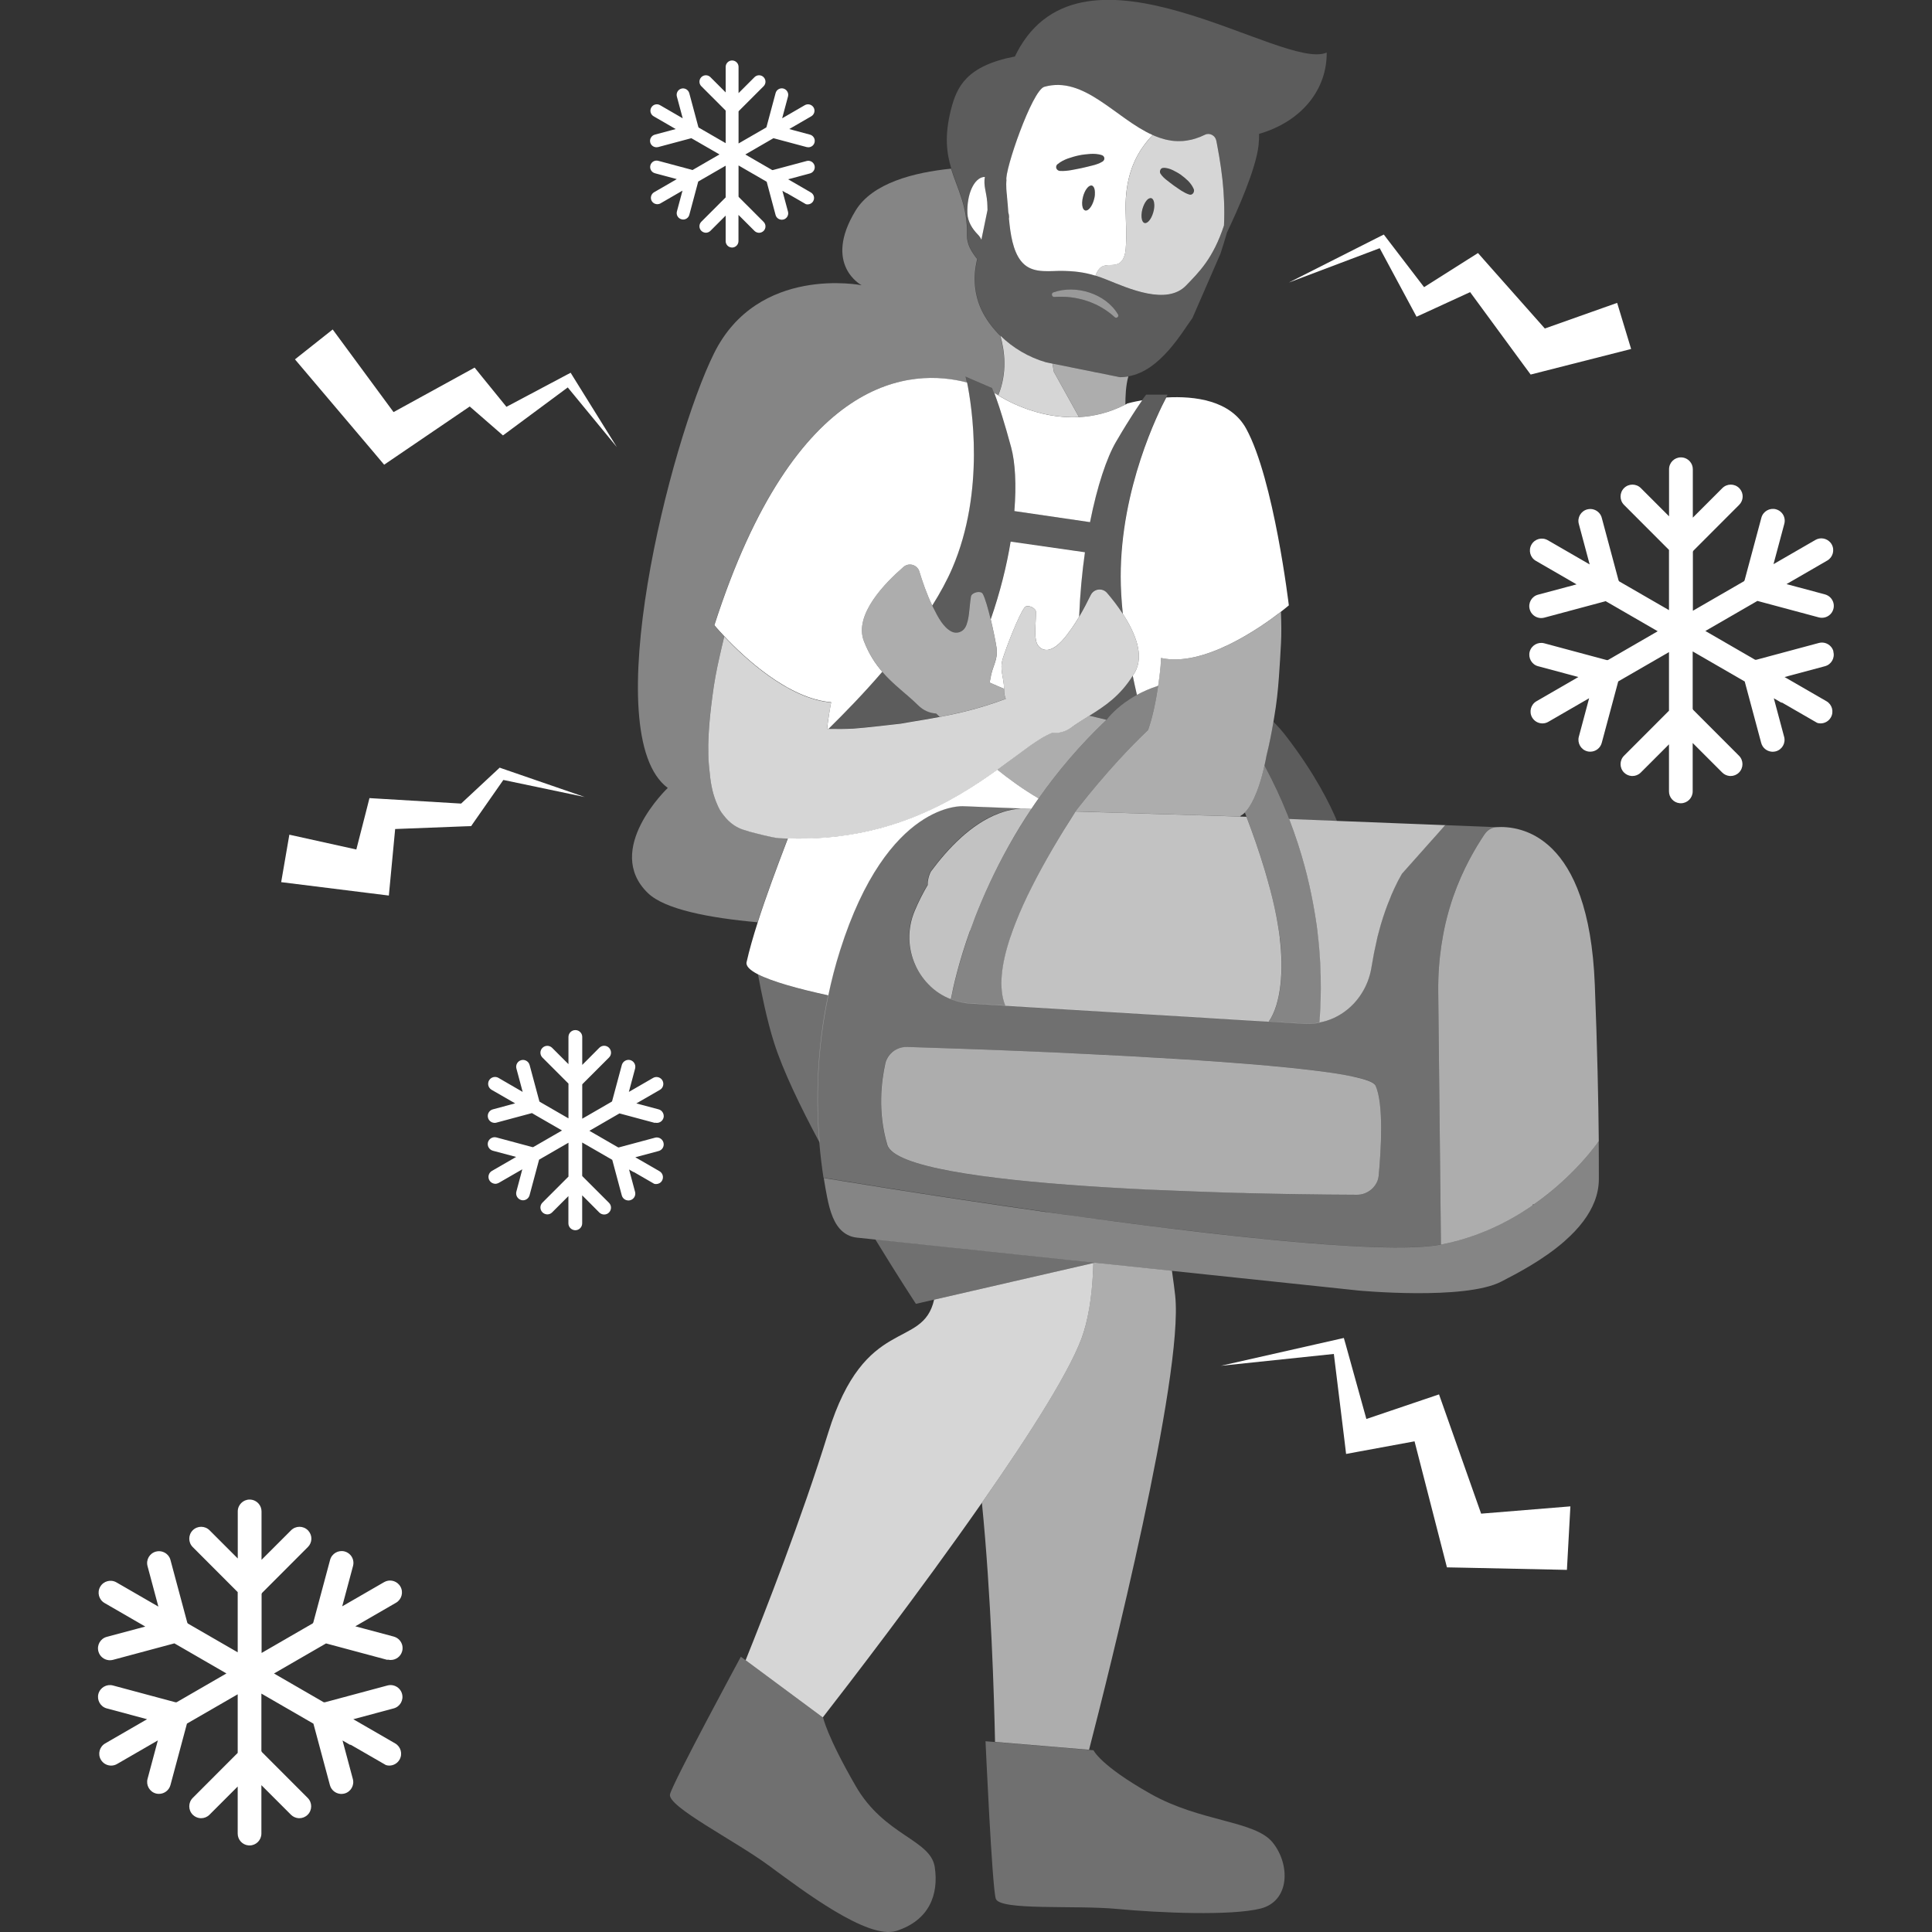 <svg viewBox="0 0 300 300" xmlns="http://www.w3.org/2000/svg"><rect x="0" y="0" width="300" height="300" fill="#333333" stroke="none"/><g fill="#fff"><path d="m 196.34 118.86 c .05 .08 .09 .16 .14 .24 1.31 2.43 2.42 4.85 3.37 7.21 .02 .05 .04 .1 .06 .15 .1 .24 .18 .48 .28 .73 l 3.68 .15 3.74 .15 c -1.06 -2.54 -3.39 -7.3 -7.86 -13.12 -.66 -.86 -1.34 -1.62 -2.02 -2.3 -.3 1.76 -.64 3.52 -1.07 5.23 -.1 .56 -.21 1.08 -.32 1.57 z" opacity=".2"/><path d="m 121.01 130.14 c -1.07 -.06 -4.08 -.88 -4.08 -.88 -.39 -.09 -.77 -.2 -1.14 -.33 -1.3 -.33 -2.49 -1.11 -3.44 -2.37 -.19 -.24 -.38 -.49 -.54 -.76 -.18 -.3 -.33 -.62 -.45 -.93 -.58 -1.3 -.99 -2.9 -1.15 -4.85 -.5 -3.84 -.13 -7.93 .42 -11.98 .25 -2.03 .65 -4.06 1.1 -6.09 .24 -1.09 .49 -2.1 .73 -3.12 -.99 -1.05 -1.56 -1.74 -1.56 -1.74 12.6 -39.22 30.74 -39.92 39.24 -37.68 -.12 -.61 -.21 -.95 -.21 -.95 l 4.13 1.78 s .11 .25 .31 .79 c .32 .17 .49 .28 .49 .28 s .04 .03 .12 .08 c 1.43 -3.49 1.01 -6.87 .32 -9.27 -1.04 -1.03 -1.93 -2.18 -2.62 -3.45 -1.28 -2.37 -1.63 -5.13 -1.09 -7.77 l .14 -.68 c -.88 -1.11 -1.61 -2.29 -1.58 -3.67 .11 -4.57 -1.5 -7.2 -2.47 -10.36 -5.74 .58 -12.21 2.22 -14.82 6.5 -5.14 8.43 .93 11.6 .93 11.6 s -16.09 -3.21 -22.92 10.58 c -6.83 13.78 -18.28 59.24 -7.18 67.48 0 0 -10.09 9.58 -3.07 16.34 2.61 2.51 9.45 3.84 17.01 4.52 1.29 -4.03 2.95 -8.49 4.68 -13.01 -.45 -.02 -.89 -.02 -1.34 -.05 z" opacity=".4"/><path d="m 169.78 196.12 c -.12 3.92 -.56 7.64 -1.5 10.72 -1.63 5.29 -8.28 15.72 -15.81 26.51 1.44 14.45 1.9 30.34 2.04 37.13 l 14.6 1.22 c 2.97 -11.49 14.73 -58.11 13.37 -70.53 -.08 -.74 -.26 -2.17 -.5 -3.84 -3.99 -.42 -7.99 -.84 -11.98 -1.26 z" opacity=".6"/><path d="m 169.78 196.12 l -24.73 5.69 c -1.79 7.88 -10.75 2.27 -16.44 20.65 -4.13 13.34 -9.88 28.01 -12.83 35.34 l 11.98 8.88 c 3.79 -4.87 14.99 -19.4 24.71 -33.33 7.54 -10.79 14.19 -21.22 15.81 -26.51 .95 -3.08 1.39 -6.8 1.5 -10.72 z" opacity=".8"/><path d="m 128.63 154.57 c -4.68 -1 -8.73 -2.14 -10.93 -3.27 .49 2.69 1.4 7.19 2.5 10.62 1.37 4.3 4.05 9.88 7.08 15.53 -.53 -6.26 -.47 -14.21 1.36 -22.88 z" opacity=".3"/><path d="m 169.78 196.12 l .22 -.05 c -2.75 -.29 -5.5 -.58 -8.25 -.87 -2.45 -.26 -4.91 -.52 -7.36 -.78 -1.93 -.2 -3.86 -.41 -5.79 -.61 -4.22 -.45 -8.44 -.89 -12.67 -1.34 3.57 5.85 6.29 9.99 6.29 9.99 l 2.82 -.65 24.73 -5.69 z" opacity=".3"/><path d="m 153.03 270.36 s 1.01 22.56 1.59 24.46 12.28 .98 18.85 1.6 17.71 1.09 22.27 -.06 c 4.57 -1.15 4.64 -6.86 1.87 -10.27 s -11.14 -3.14 -18.96 -7.55 -8.85 -6.76 -8.85 -6.76 l -.71 -.06 -14.6 -1.22 -1.47 -.12 z" opacity=".3"/><path d="m 115.04 257.25 s -10.53 19.47 -11 21.36 10.03 7.16 15.34 11.07 c 5.32 3.91 15.39 11.57 19.81 10.15 5.09 -1.64 6.6 -5.61 5.96 -9.91 -.65 -4.3 -7.82 -4.85 -12.28 -12.59 -4.47 -7.74 -5.05 -10.61 -5.05 -10.61 l -.06 -.04 -11.98 -8.88 -.73 -.54 z" opacity=".3"/><path d="m 177.37 62.14 c -.49 .7 -1.28 1.87 -2.37 3.63 -.24 .39 -.5 .81 -.77 1.26 -.3 .49 -.6 1.01 -.93 1.57 -1.43 2.44 -2.92 6.83 -4.04 12.48 l -11.75 -1.72 c .33 -4.12 .13 -7.57 -.5 -9.9 -.52 -1.93 -.98 -3.5 -1.38 -4.78 -.34 -1.12 -.64 -2.01 -.88 -2.68 -.14 -.39 -.26 -.71 -.35 -.97 .32 .17 .49 .28 .49 .28 s .04 .03 .12 .08 c .85 .54 6.07 3.72 12.53 3.38 2.29 -.12 4.74 -.68 7.2 -1.95 .09 -.05 .18 -.09 .27 -.13 v -.03 s .92 -.26 2.36 -.51 z"/><path d="m 153.8 105.35 c -.03 .22 -.09 .42 -.15 .62 .77 .35 1.52 .68 2.26 .98 -.02 -1.83 -.74 -2.94 -.2 -4.68 .47 -1.54 2.46 -6.79 3.41 -7.97 .4 -.49 1.72 .07 1.74 .7 .03 1.62 -.35 3.69 .16 4.92 .33 .78 1.19 1.18 1.99 .92 1.33 -.44 2.38 -1.82 3.43 -3.31 .4 -.56 .77 -1.17 1.13 -1.77 .14 -3.55 .46 -6.91 .9 -10.01 l -11.54 -1.65 c -.61 3.73 -1.62 7.83 -3.09 12.07 .43 1.78 .79 3.61 .91 4.43 .27 1.86 -.67 2.83 -.95 4.75 z"/><path d="m 130.44 147.6 c 7.37 -23.32 19.16 -22.41 19.16 -22.41 l 8.73 .34 .15 .01 h .02 l .85 .04 .8 .03 c .01 -.02 .02 -.03 .03 -.05 .35 -.53 .72 -1.05 1.09 -1.58 -2.39 -1.41 -4.51 -2.94 -6.41 -4.47 -6.95 5 -17.18 11.19 -32.51 10.67 -1.73 4.52 -3.39 8.98 -4.68 13.01 -.71 2.22 -1.32 4.33 -1.74 6.21 -.14 .61 .52 1.25 1.76 1.89 2.2 1.13 6.25 2.26 10.93 3.27 .48 -2.28 1.07 -4.6 1.82 -6.96 z"/><path d="m 129.06 109.05 c -.26 1.36 -.47 2.73 -.63 4.1 .08 0 .16 0 .24 .01 2.48 -2.44 5.44 -5.48 8.33 -8.84 -1.08 -1.25 -2.06 -2.74 -2.84 -4.73 -1.63 -4.12 3.31 -9.12 6.14 -11.56 .84 -.72 2.14 -.34 2.46 .72 .45 1.49 1.14 3.51 2 5.28 1.22 -1.94 2.28 -3.88 3.1 -5.78 5.17 -12.01 3.04 -25.26 2.31 -28.85 -8.5 -2.24 -26.64 -1.54 -39.24 37.68 0 0 .57 .69 1.56 1.74 3 3.19 9.89 9.68 16.59 10.22 z"/><path d="m 180.28 102.16 c -.02 .4 -.04 .81 -.06 1.21 -.03 .28 -.15 1.5 -.38 3.11 -.31 2.09 -.82 4.81 -1.57 6.88 -.01 0 -.01 .01 -.01 .01 -2.51 2.38 -6.35 6.36 -11.04 12.32 -.03 .04 -.05 .08 -.07 .11 -.04 .07 -.08 .13 -.13 .2 l 13.32 .41 1.34 .04 6.29 .19 4.6 .15 c .05 -.06 .09 -.12 .14 -.18 h .02 s .23 -.09 .58 -.45 c .73 -.74 2 -2.64 3.04 -7.3 .11 -.49 .22 -1.01 .32 -1.57 .43 -1.71 .77 -3.46 1.07 -5.23 .04 -.26 .09 -.52 .13 -.78 .35 -2.01 .57 -4.07 .72 -6.15 .14 -1.82 .22 -3.47 .32 -5.21 .08 -1.5 .06 -3.17 -.01 -4.92 -3.2 2.49 -11.99 8.65 -18.61 7.17 z" opacity=".6"/><path d="m 174.02 89.5 c 0 1.85 .12 3.8 .33 5.82 1.89 2.88 3.41 6.45 1.85 9.11 -.1 .17 -.21 .33 -.31 .5 .21 1 .42 1.99 .65 2.97 .94 -.52 2.05 -1 3.3 -1.41 .24 -1.61 .36 -2.83 .38 -3.11 .02 -.4 .04 -.81 .06 -1.21 6.62 1.48 15.4 -4.69 18.61 -7.17 .78 -.61 1.24 -1 1.24 -1 s -2.32 -19.54 -6.61 -27.41 c -2.42 -4.45 -8.01 -5.12 -12.42 -4.87 -1.21 2.28 -7.08 14.07 -7.08 27.79 z"/><path d="m 157.89 8.19 c -.08 .15 -.16 .3 -.23 .44 -.02 .05 -.05 .09 -.07 .14 -7.62 1.47 -9.04 4.8 -9.92 8.23 -1.04 4.09 -.68 6.78 .05 9.19 .97 3.16 2.58 5.79 2.47 10.37 -.03 1.37 .7 2.55 1.58 3.66 l -.14 .68 c -.55 2.64 -.2 5.4 1.08 7.76 .69 1.27 1.58 2.42 2.62 3.45 1.94 1.91 4.39 3.36 7.07 4.14 l 1.03 .2 10.48 2.11 c .44 0 .87 -.04 1.29 -.12 5 -.86 8.35 -6.88 9.96 -9.05 l 4.37 -10.04 c .06 -.15 .97 -3.08 .99 -3.24 1.6 -3.34 4.52 -9.89 4.91 -13.57 .07 -.64 .09 -1.22 .08 -1.75 6.74 -1.97 10.55 -6.98 10.5 -12.63 -6.74 2.99 -37.74 -19.83 -48.12 .01 z m -5.51 29.05 c -.12 -.27 -.29 -.55 -.57 -.83 -.8 -.82 -1.54 -1.93 -1.59 -3.26 -.12 -2.96 1.02 -5.49 2.55 -5.66 h .17 c -.26 1.31 .25 2.46 .34 3.79 .03 .44 .04 .89 .05 1.35 z m 20.72 12 c -2.54 -2.31 -5.95 -3.38 -9.37 -3.13 -.4 .04 -.55 -.57 -.17 -.71 3.51 -1.26 8.15 .18 10.06 3.45 .18 .31 -.26 .64 -.52 .39 z m 11.08 -4.9 c -3.01 3.13 -8.95 .46 -12.35 -.91 -.6 -.24 -1.17 -.45 -1.73 -.62 -1.68 -.52 -3.31 -.76 -5.57 -.76 -2.38 .08 -4.56 .32 -6.02 -1.56 -1.22 -1.56 -1.62 -4.13 -1.83 -6.43 -.03 -.36 -.06 -.71 -.09 -1.05 -.07 -.91 -.12 -1.74 -.2 -2.39 -.01 -.08 0 -.15 -.01 -.23 -.2 -1.58 -.09 -2.4 -.09 -2.4 -.33 -1.4 3.98 -13.96 5.88 -14.5 6.22 -1.75 11.1 4.94 16.83 7.48 .26 .12 .53 .23 .79 .32 .09 .04 .18 .07 .27 .1 .22 .07 .44 .14 .66 .2 .08 .02 .16 .05 .25 .07 .27 .06 .55 .12 .84 .16 .02 .01 .04 .01 .07 .02 .31 .04 .62 .06 .93 .07 .08 .01 .16 0 .24 0 .23 0 .47 0 .7 -.02 .11 -.01 .22 -.03 .34 -.04 .21 -.03 .42 -.06 .64 -.11 .12 -.02 .24 -.04 .35 -.07 .66 -.17 1.33 -.4 2.03 -.75 .36 -.18 .77 -.15 1.1 .03 .08 .05 .16 .1 .23 .16 .21 .19 .37 .45 .43 .75 .03 .16 .06 .33 .1 .51 .03 .19 .07 .39 .11 .6 .08 .42 .16 .89 .25 1.4 .09 .52 .17 1.08 .26 1.68 .08 .6 .16 1.23 .24 1.91 .22 2.08 .35 4.49 .23 7.06 -1.7 5.15 -3.89 7.24 -5.88 9.32 z" opacity=".2"/><path d="m 169.72 28.9 c -.05 -.04 -.1 -.07 -.16 -.09 -.02 -.01 -.05 0 -.07 0 -.04 0 -.07 -.01 -.11 0 -.44 .08 -.94 .77 -1.19 1.71 -.18 .67 -.19 1.29 -.06 1.7 .08 .25 .21 .41 .39 .46 .47 .13 1.08 -.63 1.37 -1.7 .07 -.27 .12 -.53 .14 -.77 .01 -.12 .01 -.24 .01 -.35 -.01 -.43 -.12 -.76 -.29 -.93 -.01 -.01 -.01 -.02 -.02 -.03 z" opacity=".1"/><path d="m 178.76 30.77 c -.06 -.02 -.12 -.02 -.18 -.01 -.19 .03 -.39 .18 -.57 .41 -.25 .31 -.47 .76 -.62 1.3 -.17 .64 -.19 1.23 -.07 1.64 .08 .28 .21 .47 .4 .52 .45 .12 1.02 -.57 1.33 -1.56 .01 -.05 .03 -.09 .04 -.14 .03 -.1 .04 -.19 .06 -.28 .03 -.17 .06 -.33 .07 -.49 .01 -.12 .01 -.24 .01 -.35 -.02 -.55 -.18 -.96 -.48 -1.04 z" opacity=".1"/><path d="m 153.28 31.27 c -.09 -1.33 -.6 -2.48 -.35 -3.79 -.01 0 -.02 0 -.02 0 -.05 0 -.1 0 -.14 0 -1.53 .17 -2.67 2.7 -2.55 5.66 .05 1.33 .8 2.44 1.6 3.26 .28 .28 .45 .56 .57 .83 l .95 -4.61 c -.01 -.45 -.02 -.91 -.05 -1.35 z"/><path d="m 156.68 34.05 c .21 2.3 .61 4.88 1.83 6.44 1.46 1.88 3.64 1.64 6.02 1.57 2.26 0 3.89 .23 5.57 .75 .03 -.08 .06 -.16 .09 -.23 .21 -.45 .46 -.91 .89 -1.16 .76 -.45 1.79 -.08 2.58 -.48 .81 -.4 1.07 -1.42 1.14 -2.32 .17 -2.06 .01 -4.14 -.02 -6.21 -.05 -4.51 1.21 -7.57 2.78 -9.74 .46 -.64 .94 -1.21 1.43 -1.7 -5.73 -2.55 -10.61 -9.24 -16.83 -7.49 -1.9 .54 -6.21 13.1 -5.88 14.5 0 0 -.12 .82 .08 2.39 .01 .08 .01 .15 .01 .23 .08 .65 .13 1.48 .2 2.39 .12 .39 .13 .74 .09 1.05 z m 13.34 -3.84 c -.02 .24 -.06 .5 -.14 .77 -.29 1.07 -.9 1.83 -1.37 1.7 -.18 -.05 -.31 -.21 -.39 -.46 -.13 -.41 -.12 -1.03 .06 -1.7 .25 -.93 .75 -1.63 1.19 -1.71 .04 -.01 .07 0 .11 0 h .07 c .06 .02 .11 .05 .16 .09 .01 .01 .01 .02 .02 .03 .18 .17 .28 .51 .29 .93 0 .11 0 .23 -.01 .35 z m -5.8 -4.71 c .48 -.41 1.02 -.67 1.58 -.88 .56 -.19 1.14 -.37 1.72 -.49 .59 -.13 1.18 -.18 1.78 -.23 .3 -.02 .6 -.02 .9 .01 s .61 .08 .91 .19 c .31 .11 .45 .43 .33 .72 -.05 .11 -.13 .2 -.23 .26 l -.01 .01 c -.27 .17 -.54 .28 -.81 .38 s -.54 .18 -.81 .24 c -.54 .13 -1.08 .28 -1.62 .39 -.54 .12 -1.09 .21 -1.64 .32 -.55 .09 -1.11 .16 -1.73 .12 h -.01 c -.35 -.03 -.61 -.32 -.58 -.65 .02 -.16 .1 -.3 .21 -.4 z"/><path d="m 163.43 56.46 l .22 1.28 3.9 7.02 c 2.29 -.12 4.74 -.68 7.2 -1.95 0 -1.19 .05 -2.92 .46 -4.36 -.42 .07 -.85 .12 -1.29 .12 l -10.48 -2.11 z" opacity=".6"/><path d="m 167.54 64.76 l -3.9 -7.02 -.22 -1.28 -1.02 -.21 c -2.68 -.78 -5.13 -2.23 -7.07 -4.14 .69 2.4 1.11 5.78 -.32 9.27 .85 .55 6.06 3.72 12.53 3.38 z" opacity=".8"/><path d="m 189.83 27.96 c -.08 -.68 -.16 -1.31 -.24 -1.91 -.09 -.6 -.17 -1.16 -.26 -1.68 -.09 -.51 -.17 -.98 -.25 -1.4 -.04 -.21 -.08 -.41 -.11 -.6 -.04 -.18 -.07 -.35 -.1 -.51 -.01 -.06 -.03 -.11 -.05 -.17 -.07 -.23 -.21 -.43 -.38 -.58 -.07 -.06 -.15 -.11 -.23 -.16 -.33 -.18 -.74 -.21 -1.1 -.03 -.5 .25 -.99 .44 -1.47 .59 -.19 .06 -.38 .11 -.56 .16 -.11 .03 -.23 .05 -.35 .07 -.22 .05 -.43 .08 -.64 .11 -.11 .01 -.23 .03 -.34 .04 -.23 .02 -.47 .02 -.7 .02 -.08 0 -.16 .01 -.24 0 -.31 0 -.62 -.03 -.93 -.07 -.03 -.01 -.05 -.01 -.07 -.02 -.29 -.04 -.57 -.1 -.84 -.16 -.09 -.02 -.17 -.05 -.25 -.07 -.22 -.06 -.44 -.13 -.66 -.2 -.09 -.03 -.18 -.06 -.27 -.1 -.26 -.09 -.53 -.2 -.79 -.32 -.49 .5 -.97 1.07 -1.43 1.7 -1.57 2.17 -2.83 5.23 -2.78 9.74 .02 2.07 .19 4.14 .01 6.2 -.07 .9 -.33 1.92 -1.14 2.32 -.79 .4 -1.82 .03 -2.58 .48 -.43 .25 -.68 .71 -.89 1.16 -.03 .07 -.06 .15 -.09 .23 .56 .17 1.13 .38 1.73 .62 3.4 1.37 9.34 4.04 12.35 .91 1.99 -2.07 4.18 -4.16 5.88 -9.32 .12 -2.57 -.01 -4.98 -.23 -7.06 z m -10.6 4.2 c -.01 .16 -.04 .32 -.07 .49 -.02 .09 -.04 .19 -.07 .28 -.01 .05 -.03 .09 -.04 .14 -.3 .99 -.88 1.68 -1.33 1.56 -.19 -.05 -.32 -.25 -.4 -.52 -.11 -.41 -.1 -1 .07 -1.64 .15 -.53 .37 -.99 .62 -1.3 .18 -.23 .38 -.37 .57 -.4 .06 -.02 .12 -.01 .18 0 .3 .08 .46 .49 .48 1.04 0 .11 0 .23 -.01 .35 z m 5.87 -2 c -.12 .08 -.26 .09 -.38 .06 h -.01 c -.48 -.14 -.88 -.37 -1.27 -.61 -.38 -.26 -.76 -.5 -1.13 -.77 -.37 -.26 -.73 -.55 -1.09 -.83 -.19 -.14 -.37 -.29 -.54 -.46 s -.33 -.35 -.48 -.58 v -.01 c -.15 -.24 -.09 -.59 .13 -.78 .09 -.07 .19 -.11 .29 -.11 .26 -.02 .51 .02 .75 .08 s .47 .15 .69 .25 c .44 .22 .87 .44 1.27 .72 s .78 .61 1.14 .95 c .35 .36 .67 .76 .89 1.28 .12 .28 .01 .65 -.26 .81 z" opacity=".8"/><path d="m 180.2 26.96 l .01 .01 c .15 .23 .31 .42 .48 .59 s .35 .32 .53 .46 c .37 .28 .72 .57 1.1 .83 .37 .27 .75 .51 1.13 .77 .39 .25 .79 .47 1.27 .61 h .01 c .12 .03 .26 .02 .39 -.06 .27 -.16 .38 -.53 .26 -.81 -.22 -.52 -.54 -.92 -.89 -1.27 -.36 -.34 -.73 -.67 -1.14 -.95 -.4 -.28 -.84 -.51 -1.27 -.72 -.22 -.11 -.45 -.19 -.69 -.25 s -.49 -.1 -.76 -.08 c -.1 .01 -.2 .04 -.28 .12 -.22 .19 -.28 .54 -.13 .77 z" opacity=".1"/><path d="m 164.58 26.54 h .01 c .61 .04 1.17 -.03 1.73 -.12 .55 -.11 1.1 -.2 1.64 -.32 .54 -.11 1.08 -.26 1.62 -.39 .27 -.07 .54 -.14 .81 -.24 s .54 -.21 .81 -.38 l .01 -.01 c .1 -.06 .18 -.15 .23 -.26 .12 -.29 -.02 -.61 -.33 -.72 -.3 -.11 -.61 -.16 -.91 -.19 s -.6 -.03 -.9 -.01 c -.6 .05 -1.2 .1 -1.78 .23 -.59 .12 -1.16 .3 -1.72 .49 -.56 .21 -1.1 .47 -1.58 .88 -.12 .1 -.2 .24 -.21 .4 -.03 .33 .23 .62 .58 .65 z" opacity=".1"/><path d="m 163.56 45.4 c -.38 .14 -.24 .75 .17 .71 3.42 -.25 6.83 .82 9.37 3.14 .26 .25 .69 -.08 .52 -.4 -1.91 -3.27 -6.56 -4.7 -10.06 -3.45 z" opacity=".5"/><path d="m 214.24 38.54 l 5.01 9.32 .71 1.32 1.6 -.73 6.72 -3.09 8.24 11.23 1.16 1.57 2.16 -.55 13.44 -3.42 -2.17 -7.16 -11.23 3.98 -8.97 -10.12 -1.41 -1.6 -1.58 1 -6.79 4.3 -5.79 -7.56 -.46 -.61 -.59 .29 -14.16 7.16 z"/><path d="m 90.8 123.76 l -12.79 -4.41 -.42 -.15 -.44 .41 -5.55 5.17 -12.39 -.74 -1.84 -.11 -.53 2.09 -1.51 5.89 -10.4 -2.3 -1.27 7.37 13.41 1.67 3.31 .41 .28 -2.94 .7 -7.39 10.85 -.42 .95 -.03 .39 -.57 4.61 -6.6 z"/><path d="m 59.65 72.16 l 2.19 -1.49 11.1 -7.55 3.99 3.47 1.17 1.02 1.02 -.75 9.04 -6.7 7.62 9.26 -6.79 -10.92 -.38 -.62 -.76 .4 -9.21 4.89 -3.82 -4.7 -1.12 -1.39 -1.84 1.01 -10.75 5.9 -9.45 -12.83 -5.86 4.64 11.98 14.14 z"/><path d="m 107.47 26.38 l -5.26 -1.41 c -.53 -.14 -1.08 .17 -1.22 .71 -.14 .53 .17 1.08 .71 1.22 l .17 .05 3.22 .86 -.2 .12 -3.32 1.92 c -.48 .28 -.64 .89 -.37 1.36 .17 .29 .45 .46 .76 .49 .03 0 .07 .01 .1 .01 .17 0 .34 -.04 .5 -.13 l 3.42 -1.98 -.23 .85 -.64 2.38 c -.14 .53 .17 1.08 .71 1.22 l .15 .03 c .04 0 .07 .01 .11 .01 .44 0 .84 -.29 .96 -.74 l 1.38 -5.16 4.26 -2.46 v 4.92 l -3.78 3.78 c -.39 .39 -.39 1.02 0 1.41 .17 .17 .38 .26 .6 .29 .03 0 .07 .01 .1 .01 .26 0 .51 -.1 .71 -.29 l 2.37 -2.37 v 3.96 c 0 .52 .39 .94 .89 .99 .03 0 .07 .01 .1 .01 .55 0 1 -.45 1 -1 v -4.07 l .65 .65 1.83 1.83 c .17 .17 .38 .26 .6 .29 .04 0 .07 .01 .11 .01 .26 0 .51 -.1 .71 -.29 .39 -.39 .39 -1.02 0 -1.41 l -3.85 -3.85 c -.01 -.03 -.03 -.06 -.04 -.08 v -4.83 l .65 .38 3.72 2.15 1.38 5.16 c .11 .41 .46 .69 .86 .73 .03 0 .07 .01 .1 .01 .09 0 .17 -.01 .26 -.03 .53 -.14 .85 -.69 .71 -1.22 l -.87 -3.24 .66 .38 -.01 -.04 2.99 1.73 c .09 .03 .19 .04 .28 .04 .34 0 .68 -.18 .86 -.5 .28 -.48 .11 -1.09 -.37 -1.36 l -3.52 -2.04 3.39 -.91 c .53 -.14 .85 -.69 .71 -1.22 -.04 -.15 -.11 -.28 -.21 -.39 -.24 -.28 -.63 -.42 -1.01 -.32 l -5.26 1.41 c -.01 0 -.02 0 -.03 0 -.02 0 -.04 0 -.06 0 l -4.18 -2.42 4.37 -2.53 5.16 1.38 c .09 .02 .17 .03 .26 .03 .44 0 .84 -.29 .96 -.74 .09 -.34 0 -.68 -.22 -.92 -.13 -.14 -.29 -.25 -.48 -.3 l -2.38 -.64 -.85 -.23 3.42 -1.98 c .48 -.28 .64 -.89 .37 -1.36 -.03 -.05 -.07 -.1 -.11 -.15 -.31 -.36 -.83 -.46 -1.26 -.22 l -2.64 1.53 -.88 .51 .91 -3.39 c .09 -.33 0 -.66 -.21 -.91 -.13 -.15 -.3 -.26 -.5 -.32 -.53 -.14 -1.08 .17 -1.22 .71 l -1.41 5.26 c -.02 .02 -.03 .05 -.05 .08 l -3.64 2.1 -.65 .38 v -4.96 c .01 -.03 .03 -.06 .04 -.08 l 3.85 -3.85 c .37 -.37 .39 -.96 .05 -1.35 -.02 -.02 -.03 -.04 -.05 -.06 -.39 -.39 -1.02 -.39 -1.41 0 l -1.83 1.83 -.65 .65 v -4.07 c 0 -.25 -.09 -.48 -.24 -.65 -.18 -.21 -.45 -.35 -.76 -.35 -.55 0 -1 .45 -1 1 v 3.96 l -2.31 -2.31 -.06 -.06 c -.39 -.39 -1.02 -.39 -1.41 0 s -.39 1.02 0 1.41 l 3.78 3.78 v 5.06 l -4.19 -2.42 c -.02 -.03 -.03 -.05 -.05 -.08 l -1.41 -5.26 c -.04 -.15 -.11 -.28 -.21 -.39 -.24 -.28 -.63 -.42 -1.01 -.32 -.53 .14 -.85 .69 -.71 1.22 l .9 3.35 .01 .04 -3.09 -1.79 -.43 -.25 c -.48 -.28 -1.09 -.11 -1.36 .37 -.28 .48 -.11 1.09 .37 1.36 l 3.42 1.98 -3.24 .87 c -.53 .14 -.85 .69 -.71 1.22 .11 .41 .46 .69 .86 .73 .03 0 .07 .01 .1 .01 .09 0 .17 -.01 .26 -.03 l 5.16 -1.38 .61 .35 3.76 2.17 -4.18 2.42 c -.03 0 -.06 0 -.09 0 z"/><path d="m 284.69 101.14 c -.07 -.28 -.21 -.52 -.38 -.72 -.45 -.52 -1.17 -.77 -1.88 -.58 l -9.72 2.61 c -.02 0 -.04 0 -.05 0 -.04 0 -.08 0 -.12 0 l -7.73 -4.47 8.08 -4.67 9.54 2.56 c .16 .04 .32 .06 .48 .06 .81 0 1.56 -.54 1.78 -1.37 .17 -.63 -.01 -1.26 -.41 -1.71 -.23 -.26 -.54 -.45 -.89 -.55 l -4.41 -1.18 -1.57 -.42 6.33 -3.66 c .88 -.51 1.18 -1.64 .68 -2.52 -.06 -.1 -.12 -.19 -.2 -.28 -.57 -.66 -1.54 -.85 -2.32 -.4 l -4.88 2.82 -1.63 .94 1.68 -6.27 c .16 -.61 0 -1.23 -.38 -1.67 -.23 -.27 -.55 -.48 -.92 -.58 -.98 -.26 -1.99 .32 -2.26 1.3 l -2.61 9.73 c -.04 .04 -.06 .1 -.09 .14 l -6.73 3.89 -1.21 .7 v -9.17 c .03 -.05 .06 -.1 .08 -.16 l 7.11 -7.12 c .69 -.69 .72 -1.78 .09 -2.5 -.03 -.04 -.06 -.07 -.09 -.1 -.72 -.72 -1.89 -.72 -2.61 0 l -3.38 3.38 -1.21 1.21 v -7.52 c 0 -.46 -.17 -.88 -.45 -1.2 -.34 -.39 -.84 -.64 -1.4 -.64 -1.02 0 -1.84 .83 -1.84 1.84 v 7.31 l -4.27 -4.27 -.11 -.11 c -.72 -.72 -1.89 -.72 -2.61 0 s -.72 1.89 0 2.61 l 6.98 6.99 v 9.35 l -7.74 -4.47 c -.03 -.05 -.06 -.1 -.09 -.14 l -2.61 -9.73 c -.07 -.28 -.21 -.52 -.38 -.72 -.45 -.52 -1.17 -.77 -1.88 -.58 -.98 .26 -1.57 1.27 -1.3 2.26 l 1.66 6.2 .02 .08 -5.71 -3.3 -.8 -.46 c -.88 -.51 -2.01 -.21 -2.52 .68 -.51 .88 -.21 2.01 .67 2.52 l 6.33 3.66 -5.98 1.6 c -.98 .26 -1.57 1.27 -1.3 2.26 .2 .76 .85 1.28 1.59 1.36 .06 .01 .13 .01 .19 .01 .16 0 .32 -.02 .48 -.06 l 9.54 -2.56 1.13 .65 6.95 4.02 -7.73 4.47 c -.06 0 -.11 0 -.17 .01 l -9.72 -2.61 c -.98 -.26 -1.99 .32 -2.26 1.3 -.26 .98 .32 2 1.3 2.26 l .31 .08 5.95 1.6 -.37 .21 -6.14 3.55 c -.88 .51 -1.18 1.64 -.67 2.52 .31 .53 .84 .85 1.41 .91 .06 .01 .13 .01 .19 .01 .31 0 .63 -.08 .92 -.25 l 6.33 -3.66 -.42 1.57 -1.18 4.41 c -.26 .98 .32 2 1.3 2.26 .09 .03 .19 .04 .28 .05 .07 .01 .13 .01 .2 .01 .81 0 1.56 -.54 1.78 -1.37 l 2.56 -9.54 7.88 -4.55 v 9.1 l -6.98 6.99 c -.72 .72 -.72 1.89 0 2.61 .31 .31 .71 .49 1.11 .53 .06 .01 .13 .01 .19 .01 .47 0 .94 -.18 1.3 -.54 l 4.38 -4.38 v 7.31 c 0 .95 .72 1.74 1.65 1.83 .06 .01 .13 .01 .19 .01 1.02 0 1.84 -.83 1.84 -1.84 v -7.52 l 1.21 1.21 3.38 3.38 c .31 .31 .7 .48 1.1 .53 .07 .01 .13 .01 .2 .01 .47 0 .94 -.18 1.3 -.54 .72 -.72 .72 -1.89 0 -2.61 l -7.11 -7.12 c -.02 -.05 -.05 -.1 -.08 -.16 v -8.92 l 1.21 .7 6.87 3.97 2.56 9.54 c .2 .76 .85 1.28 1.59 1.36 .06 .01 .13 .01 .19 .01 .16 0 .32 -.02 .48 -.06 .98 -.26 1.57 -1.27 1.3 -2.26 l -1.6 -5.98 1.23 .71 -.02 -.08 5.53 3.19 c .17 .05 .34 .08 .51 .08 .64 0 1.26 -.33 1.6 -.92 .51 -.88 .21 -2.01 -.67 -2.52 l -6.51 -3.76 6.27 -1.68 c .98 -.26 1.57 -1.27 1.3 -2.26 z"/><path d="m 101.72 174.32 c .09 .03 .19 .04 .28 .04 .47 0 .9 -.31 1.03 -.79 .1 -.36 -.01 -.73 -.24 -.99 -.13 -.15 -.31 -.26 -.52 -.32 l -2.55 -.68 -.91 -.24 3.66 -2.11 c .51 -.29 .68 -.95 .39 -1.46 -.03 -.06 -.07 -.11 -.11 -.16 -.33 -.38 -.89 -.49 -1.34 -.23 l -2.82 1.63 -.94 .54 .97 -3.63 c .09 -.35 0 -.71 -.22 -.97 -.14 -.16 -.32 -.28 -.53 -.34 -.56 -.15 -1.15 .19 -1.31 .75 l -1.51 5.62 c -.02 .03 -.04 .06 -.05 .08 l -3.89 2.25 -.7 .4 v -5.3 c .02 -.03 .03 -.06 .05 -.09 l 4.11 -4.11 c .4 -.4 .41 -1.03 .05 -1.45 -.02 -.02 -.04 -.04 -.05 -.06 -.42 -.42 -1.09 -.42 -1.51 0 l -1.95 1.96 -.7 .7 v -4.35 c 0 -.27 -.1 -.51 -.26 -.69 -.2 -.23 -.48 -.37 -.81 -.37 -.59 0 -1.07 .48 -1.07 1.07 v 4.22 l -2.47 -2.47 -.06 -.06 c -.42 -.42 -1.09 -.42 -1.51 0 s -.42 1.09 0 1.51 l 4.04 4.04 v 5.4 l -4.47 -2.58 c -.02 -.03 -.03 -.06 -.05 -.08 l -1.51 -5.62 c -.04 -.16 -.12 -.3 -.22 -.42 -.26 -.3 -.68 -.45 -1.08 -.34 -.57 .15 -.91 .74 -.75 1.31 l .96 3.58 .01 .04 -3.3 -1.91 -.46 -.27 c -.51 -.29 -1.16 -.12 -1.46 .39 -.29 .51 -.12 1.16 .39 1.46 l 3.66 2.11 -3.46 .93 c -.57 .15 -.91 .74 -.75 1.31 .12 .44 .49 .74 .92 .78 .04 0 .07 .01 .11 .01 .09 0 .18 -.01 .28 -.04 l 5.51 -1.48 .65 .38 4.02 2.32 -4.47 2.58 c -.03 0 -.07 0 -.1 .01 l -5.62 -1.51 c -.56 -.15 -1.15 .19 -1.31 .75 -.15 .57 .19 1.15 .75 1.31 l .18 .05 3.44 .92 -.21 .12 -3.55 2.05 c -.51 .29 -.68 .95 -.39 1.46 .18 .31 .49 .49 .81 .53 .04 0 .07 .01 .11 .01 .18 0 .36 -.05 .53 -.14 l 3.66 -2.11 -.24 .91 -.68 2.55 c -.15 .57 .19 1.15 .75 1.31 .06 .02 .11 .02 .16 .03 .04 0 .08 .01 .11 .01 .47 0 .9 -.31 1.03 -.79 l 1.48 -5.52 4.56 -2.63 v 5.26 l -4.04 4.04 c -.42 .42 -.42 1.09 0 1.51 .18 .18 .41 .28 .64 .31 .04 0 .07 .01 .11 .01 .27 0 .55 -.1 .75 -.31 l 2.53 -2.53 v 4.23 c 0 .55 .42 1 .96 1.06 .04 0 .07 .01 .11 .01 .59 0 1.07 -.48 1.07 -1.07 v -4.35 l .7 .7 1.95 1.96 c .18 .18 .4 .28 .64 .31 .04 0 .08 .01 .12 .01 .27 0 .55 -.1 .75 -.31 .42 -.42 .42 -1.09 0 -1.51 l -4.11 -4.11 c -.01 -.03 -.03 -.06 -.05 -.09 v -5.16 l .7 .4 3.97 2.29 1.48 5.52 c .12 .44 .49 .74 .92 .78 .04 0 .07 .01 .11 .01 .09 0 .18 -.01 .28 -.04 .57 -.15 .91 -.74 .75 -1.31 l -.93 -3.46 .71 .41 -.01 -.04 3.2 1.85 c .1 .03 .2 .04 .3 .04 .37 0 .73 -.19 .92 -.53 .29 -.51 .12 -1.16 -.39 -1.46 l -3.76 -2.17 3.62 -.97 c .57 -.15 .91 -.74 .75 -1.31 -.04 -.16 -.12 -.3 -.22 -.42 -.26 -.3 -.68 -.45 -1.09 -.34 l -5.62 1.51 c -.01 0 -.02 0 -.03 0 -.02 0 -.05 0 -.07 0 l -4.47 -2.58 4.67 -2.7 5.51 1.48 z"/><path d="m 60.19 257.7 c .16 .04 .32 .06 .48 .06 .81 0 1.56 -.54 1.78 -1.37 .17 -.63 -.01 -1.26 -.41 -1.71 -.23 -.26 -.54 -.45 -.89 -.55 l -4.41 -1.18 -1.57 -.42 6.33 -3.66 c .88 -.51 1.18 -1.64 .67 -2.52 -.06 -.1 -.12 -.19 -.2 -.28 -.57 -.66 -1.54 -.85 -2.32 -.4 l -4.88 2.82 -1.63 .94 1.68 -6.27 c .16 -.61 0 -1.23 -.38 -1.67 -.23 -.27 -.55 -.48 -.92 -.58 -.98 -.26 -1.99 .32 -2.26 1.3 l -2.61 9.73 c -.04 .04 -.06 .1 -.09 .14 l -6.73 3.89 -1.21 .7 v -9.17 c .03 -.05 .06 -.1 .08 -.16 l 7.11 -7.12 c .69 -.69 .72 -1.78 .09 -2.5 -.03 -.04 -.06 -.07 -.09 -.1 -.72 -.72 -1.89 -.72 -2.61 0 l -3.38 3.38 -1.21 1.21 v -7.52 c 0 -.46 -.17 -.88 -.45 -1.2 -.34 -.39 -.84 -.64 -1.4 -.64 -1.02 0 -1.84 .83 -1.84 1.84 v 7.31 l -4.27 -4.27 -.11 -.11 c -.72 -.72 -1.89 -.72 -2.61 0 s -.72 1.89 0 2.61 l 6.98 6.99 v 9.35 l -7.74 -4.47 c -.03 -.05 -.06 -.1 -.09 -.14 l -2.61 -9.73 c -.07 -.28 -.21 -.52 -.38 -.72 -.45 -.52 -1.17 -.77 -1.88 -.58 -.98 .26 -1.57 1.27 -1.3 2.26 l 1.66 6.2 .02 .08 -5.71 -3.3 -.8 -.46 c -.88 -.51 -2.01 -.21 -2.52 .68 -.51 .88 -.21 2.01 .67 2.52 l 6.33 3.66 -5.98 1.6 c -.98 .26 -1.57 1.27 -1.3 2.26 .2 .76 .85 1.28 1.59 1.36 .06 .01 .13 .01 .19 .01 .16 0 .32 -.02 .48 -.06 l 9.54 -2.56 1.13 .65 6.95 4.02 -7.73 4.47 c -.06 0 -.11 0 -.17 .01 l -9.72 -2.61 c -.98 -.26 -1.99 .32 -2.26 1.3 -.26 .98 .32 2 1.3 2.26 l .31 .08 5.95 1.6 -.37 .21 -6.14 3.55 c -.88 .51 -1.18 1.64 -.67 2.52 .31 .53 .84 .85 1.41 .91 .06 .01 .13 .01 .19 .01 .31 0 .63 -.08 .92 -.25 l 6.33 -3.66 -.42 1.57 -1.18 4.41 c -.26 .98 .32 2 1.3 2.26 .09 .03 .19 .04 .28 .05 .07 .01 .13 .01 .2 .01 .81 0 1.56 -.54 1.78 -1.37 l 2.56 -9.54 7.88 -4.55 v 9.1 l -6.98 6.99 c -.72 .72 -.72 1.89 0 2.61 .31 .31 .71 .49 1.11 .53 .06 .01 .13 .01 .19 .01 .47 0 .94 -.18 1.3 -.54 l 4.38 -4.38 v 7.31 c 0 .95 .72 1.74 1.65 1.83 .06 .01 .13 .01 .19 .01 1.02 0 1.84 -.83 1.84 -1.84 v -7.52 l 1.21 1.21 3.38 3.38 c .31 .31 .7 .48 1.1 .53 .07 .01 .13 .01 .2 .01 .47 0 .94 -.18 1.3 -.54 .72 -.72 .72 -1.89 0 -2.61 l -7.11 -7.12 c -.02 -.05 -.05 -.1 -.08 -.16 v -8.92 l 1.21 .7 6.87 3.97 2.56 9.54 c .2 .76 .85 1.28 1.59 1.36 .06 .01 .13 .01 .19 .01 .16 0 .32 -.02 .48 -.06 .98 -.26 1.57 -1.27 1.3 -2.26 l -1.6 -5.98 1.23 .71 -.02 -.08 5.53 3.19 c .17 .05 .34 .08 .51 .08 .64 0 1.26 -.33 1.6 -.92 .51 -.88 .21 -2.01 -.67 -2.52 l -6.51 -3.76 6.27 -1.68 c .98 -.26 1.57 -1.27 1.3 -2.26 -.07 -.28 -.21 -.52 -.38 -.72 -.45 -.52 -1.17 -.77 -1.88 -.58 l -9.72 2.61 c -.02 0 -.04 0 -.05 0 -.04 0 -.08 0 -.12 0 l -7.73 -4.47 8.08 -4.67 9.54 2.56 z"/><path d="m 169.15 111.13 c .91 .22 1.86 .46 2.65 .64 .02 -.02 .05 -.05 .07 -.07 .21 -.28 1.3 -1.66 3.43 -3.07 .38 -.25 .8 -.5 1.24 -.75 -.23 -.98 -.44 -1.97 -.65 -2.97 -2 3.18 -4.36 4.73 -6.74 6.21 z" opacity=".2"/><path d="m 175 65.78 c -.24 .39 -.5 .81 -.77 1.26 -.3 .49 -.6 1.01 -.94 1.57 -1.43 2.44 -2.92 6.83 -4.04 12.47 l -11.75 -1.72 c .33 -4.13 .13 -7.58 -.5 -9.91 -.52 -1.93 -.98 -3.51 -1.38 -4.79 -.35 -1.12 -.65 -2.01 -.88 -2.68 -.14 -.39 -.26 -.71 -.35 -.97 -.2 -.54 -.31 -.79 -.31 -.79 l -4.13 -1.78 s .08 .34 .21 .95 c .73 3.59 2.86 16.84 -2.31 28.85 -.82 1.89 -1.88 3.84 -3.1 5.78 .04 .08 .07 .16 .11 .24 .82 1.64 1.64 3.16 2.88 3.8 .75 .38 1.67 .11 2.11 -.61 .7 -1.14 .63 -3.24 .91 -4.84 .11 -.62 1.5 -.97 1.82 -.42 .37 .64 .84 2.28 1.24 3.97 1.48 -4.25 2.48 -8.34 3.09 -12.07 l 11.54 1.65 c -.44 3.1 -.75 6.46 -.9 10.01 .7 -1.18 1.33 -2.38 1.79 -3.36 .48 -1 1.82 -1.18 2.54 -.34 .74 .86 1.63 1.99 2.45 3.25 -.21 -2.01 -.33 -3.97 -.33 -5.82 .01 -13.72 5.87 -25.51 7.08 -27.79 .14 -.26 .22 -.41 .22 -.41 h -3.33 s -.21 .26 -.62 .84 c -.49 .7 -1.28 1.87 -2.37 3.63 z" opacity=".2"/><path d="m 145.37 110.78 c -1 -.06 -1.95 -.43 -2.83 -1.3 -1.83 -1.8 -3.81 -3.17 -5.54 -5.17 -2.9 3.35 -5.85 6.4 -8.33 8.84 1.26 .03 2.54 .03 3.84 -.04 1.36 -.06 7.36 -.77 7.36 -.77 l 1.27 -.22 c 1.67 -.28 3.24 -.54 4.81 -.83 -.19 -.18 -.38 -.35 -.56 -.52 z" opacity=".2"/><path d="m 171.8 111.77 c -.79 -.19 -1.74 -.42 -2.65 -.64 -.92 .57 -1.85 1.14 -2.75 1.79 -1 .72 -1.99 .94 -2.99 .85 -2.11 .79 -4.87 3.1 -8.55 5.75 1.9 1.53 4.02 3.05 6.41 4.47 2.89 -4.11 6.36 -8.25 10.53 -12.21 z" opacity=".6"/><path d="m 142.76 88.75 c -.32 -1.06 -1.62 -1.44 -2.46 -.72 -2.84 2.44 -7.77 7.44 -6.14 11.56 .79 1.99 1.77 3.48 2.84 4.73 1.73 2.01 3.72 3.38 5.54 5.17 .88 .87 1.83 1.24 2.83 1.3 .18 .17 .37 .34 .56 .52 3.2 -.6 6.37 -1.37 10.24 -2.8 -.17 -.43 -.27 -.89 -.26 -1.39 0 -.06 -.01 -.11 -.01 -.17 -.74 -.3 -1.49 -.62 -2.26 -.98 .06 -.2 .12 -.4 .15 -.62 .27 -1.92 1.22 -2.9 .95 -4.75 -.12 -.82 -.48 -2.65 -.91 -4.43 -.41 -1.69 -.87 -3.33 -1.24 -3.97 -.32 -.55 -1.71 -.2 -1.82 .42 -.28 1.6 -.22 3.7 -.91 4.84 -.44 .72 -1.36 .99 -2.11 .61 -1.25 -.64 -2.07 -2.16 -2.88 -3.8 -.04 -.08 -.07 -.16 -.11 -.24 -.86 -1.77 -1.55 -3.78 -2 -5.28 z" opacity=".6"/><path d="m 166.4 112.93 c .91 -.65 1.83 -1.22 2.75 -1.79 2.38 -1.48 4.74 -3.03 6.74 -6.21 .1 -.16 .21 -.32 .31 -.5 1.56 -2.66 .04 -6.23 -1.85 -9.11 -.82 -1.26 -1.71 -2.39 -2.45 -3.25 -.72 -.84 -2.06 -.66 -2.54 .34 -.47 .97 -1.09 2.17 -1.79 3.36 -.36 .61 -.73 1.21 -1.13 1.77 -1.06 1.49 -2.1 2.88 -3.43 3.31 -.8 .26 -1.67 -.14 -1.99 -.92 -.52 -1.24 -.13 -3.3 -.16 -4.92 -.01 -.63 -1.34 -1.19 -1.74 -.7 -.96 1.18 -2.94 6.43 -3.41 7.97 -.54 1.74 .18 2.84 .2 4.68 0 .06 .01 .11 .01 .17 -.01 .51 .09 .97 .26 1.39 -3.87 1.44 -7.05 2.2 -10.24 2.8 -1.57 .3 -3.14 .55 -4.81 .83 l -1.27 .22 s -6 .7 -7.36 .77 c -1.29 .06 -2.57 .07 -3.84 .04 -.08 0 -.16 0 -.24 -.01 .16 -1.37 .38 -2.74 .63 -4.1 -6.7 -.54 -13.58 -7.04 -16.59 -10.22 -.25 1.02 -.49 2.04 -.73 3.12 -.46 2.03 -.85 4.07 -1.1 6.09 -.54 4.05 -.92 8.15 -.42 11.98 .16 1.95 .57 3.55 1.15 4.85 .13 .32 .27 .63 .45 .93 .16 .27 .34 .52 .54 .76 .95 1.26 2.14 2.04 3.44 2.37 .37 .13 .75 .25 1.14 .33 0 0 3.01 .82 4.08 .88 .46 .03 .9 .04 1.34 .05 15.33 .52 25.56 -5.67 32.51 -10.67 3.68 -2.65 6.44 -4.96 8.55 -5.75 .99 .1 1.99 -.13 2.99 -.85 z" opacity=".8"/><path d="m 150.63 144.56 c .24 -.67 .5 -1.37 .77 -2.08 1.32 -3.41 3.05 -7.24 5.3 -11.25 1.02 -1.83 2.16 -3.69 3.41 -5.56 .01 -.02 .03 -.04 .04 -.06 l -.8 -.03 -.85 -.04 c -.01 0 -.01 0 -.02 0 h .02 c -.06 .01 -.11 .01 -.16 .02 -.02 0 -.05 .01 -.07 .01 -.16 .02 -.32 .03 -.47 .05 -.95 .13 -1.87 .37 -2.75 .71 -4.25 1.62 -7.82 5.38 -10.51 9.01 -.24 .49 -.38 .95 -.44 1.4 -.01 .06 -.02 .12 -.03 .18 -.01 .17 -.02 .33 -.01 .49 -.73 1.23 -1.41 2.56 -2.02 4.01 -1.21 2.87 -1.05 5.91 .1 8.45 .49 1.09 1.17 2.09 1.99 2.94 .98 1.02 2.17 1.82 3.52 2.34 .35 -1.85 1.2 -5.66 2.96 -10.6 z" opacity=".7"/><path d="m 200.18 127.18 c .98 2.55 1.79 5.05 2.43 7.44 .11 .4 .22 .8 .31 1.19 .14 .56 .27 1.11 .39 1.65 .42 1.87 .75 3.65 1.01 5.34 v .01 c .11 .7 .2 1.39 .28 2.05 .8 6.45 .44 12.07 .28 13.92 .3 -.06 .6 -.12 .89 -.21 .03 -.01 .05 -.01 .08 -.02 .08 -.02 .16 -.06 .24 -.08 .4 -.13 .78 -.28 1.16 -.46 2.29 -1.1 4.13 -3.08 5.1 -5.58 .28 -.72 .49 -1.47 .61 -2.26 .07 -.45 .16 -.93 .25 -1.4 .09 -.52 .19 -1.03 .31 -1.57 .12 -.58 .24 -1.16 .38 -1.75 .07 -.25 .13 -.51 .2 -.76 .37 -1.42 .83 -2.85 1.37 -4.27 .08 -.21 .17 -.41 .25 -.61 .11 -.28 .22 -.57 .34 -.85 .01 -.03 .02 -.05 .03 -.07 .14 -.33 .3 -.67 .45 -1 .35 -.75 .73 -1.49 1.15 -2.21 .41 -.45 .83 -.94 1.27 -1.43 .06 -.07 .12 -.14 .19 -.21 .89 -.99 1.76 -1.99 2.65 -2.98 .81 -.91 1.64 -1.82 2.44 -2.75 s -.01 0 -.01 0 l .19 -.18 -.17 -.01 h -.11 l -16.52 -.65 -3.74 -.15 -3.68 -.15 z" opacity=".7"/><path d="m 198.73 145.63 c -.09 -.72 -.2 -1.45 -.33 -2.19 -.07 -.4 -.13 -.79 -.21 -1.19 -.34 -1.75 -.78 -3.55 -1.29 -5.36 -.12 -.42 -.24 -.85 -.36 -1.27 -.06 -.19 -.11 -.38 -.17 -.57 -.84 -2.8 -1.81 -5.58 -2.82 -8.22 l -.99 -.03 -4.6 -.15 -6.29 -.19 -1.34 -.04 -13.32 -.41 c -2.38 3.69 -4.78 7.71 -6.77 11.66 -.95 1.88 -1.8 3.74 -2.51 5.54 -.3 .75 -.56 1.49 -.81 2.22 -1.44 4.25 -1.91 8.03 -.81 10.74 l 4.75 .29 11.75 .71 15.11 .91 .24 .02 4.74 .29 .64 .04 3.66 .22 c 1.98 -2.82 2.32 -8.15 1.72 -13 z" opacity=".7"/><path d="m 230.52 129.55 c -1.42 2.13 -3.34 5.33 -4.85 9.65 -.21 .6 -.41 1.23 -.6 1.88 -.05 .16 -.1 .32 -.14 .48 -.17 .59 -.32 1.2 -.47 1.83 -.25 1.08 -.46 2.21 -.64 3.39 -.33 2.22 -.52 4.62 -.49 7.23 l .34 31.77 .08 7.48 c 5.69 -1.1 10.45 -3.48 14.22 -6.09 l .07 -.16 .13 .01 c 6.59 -4.61 10.09 -9.84 10.09 -9.84 -.06 -6.28 -.23 -14.35 -.62 -24.31 -.92 -23.35 -11.61 -24.67 -15.27 -24.43 -.74 .05 -1.42 .46 -1.84 1.1 z" opacity=".6"/><path d="m 238.16 187.03 c -.07 .05 -.13 .1 -.2 .14 -3.77 2.6 -8.53 4.99 -14.22 6.09 -4.62 .89 -14.71 .38 -26.68 -.79 -1.72 -.17 -3.47 -.35 -5.25 -.54 -3.36 -.36 -6.81 -.77 -10.3 -1.2 -6.24 -.77 -12.56 -1.62 -18.58 -2.46 -.13 -.02 -.25 -.04 -.38 -.05 -18.89 -2.67 -34.63 -5.3 -34.64 -5.31 .17 1.1 .35 2.11 .53 3.01 .44 2.2 1.07 4.24 2.47 5.37 .58 .47 1.28 .8 2.17 .89 .95 .1 1.91 .2 2.86 .3 4.22 .45 8.44 .89 12.67 1.34 1.93 .2 3.86 .41 5.79 .61 2.45 .26 4.91 .52 7.36 .78 2.75 .29 5.5 .58 8.25 .87 3.99 .42 7.99 .84 11.98 1.26 3.41 .36 6.83 .72 10.24 1.08 1.75 .19 3.5 .37 5.25 .55 .94 .1 1.89 .2 2.83 .3 1.65 .17 3.3 .35 4.94 .52 1.88 .2 3.77 .4 5.65 .6 0 0 16.53 1.56 22.21 -1.38 2.47 -1.27 6.5 -3.37 9.78 -6.23 .05 -.05 .1 -.09 .15 -.14 1.05 -.93 2.02 -1.93 2.83 -3.02 1.44 -1.93 2.4 -4.11 2.4 -6.54 0 -1.75 0 -3.72 -.02 -5.89 0 0 -3.5 5.23 -10.09 9.84 z" opacity=".4"/><path d="m 204.61 144.88 c -.08 -.67 -.18 -1.35 -.28 -2.05 v -.01 c -.26 -1.69 -.59 -3.48 -1.01 -5.34 -.12 -.55 -.25 -1.09 -.39 -1.65 -.1 -.39 -.21 -.79 -.31 -1.19 -.64 -2.39 -1.45 -4.89 -2.43 -7.44 -.09 -.24 -.18 -.48 -.28 -.73 -.02 -.05 -.04 -.1 -.06 -.15 -.95 -2.37 -2.07 -4.78 -3.37 -7.21 -.05 -.08 -.09 -.16 -.14 -.24 -1.03 4.66 -2.31 6.56 -3.04 7.3 0 .01 .01 .02 .01 .03 .02 .05 .04 .1 .06 .15 .06 .16 .12 .33 .19 .49 1.01 2.64 1.98 5.42 2.82 8.22 .06 .19 .12 .38 .17 .57 .12 .42 .24 .85 .36 1.27 .5 1.81 .94 3.61 1.29 5.36 .08 .4 .14 .8 .21 1.19 .13 .74 .24 1.47 .33 2.19 .59 4.85 .26 10.18 -1.72 13 l 2.94 .18 2.6 .16 c .08 .01 .16 0 .23 0 .72 .03 1.42 -.04 2.11 -.16 .16 -1.85 .52 -7.47 -.28 -13.92 z" opacity=".4"/><path d="m 156.93 145.42 c .25 -.73 .51 -1.47 .81 -2.22 .71 -1.8 1.57 -3.66 2.51 -5.54 1.99 -3.95 4.38 -7.97 6.77 -11.66 .04 -.07 .08 -.13 .13 -.2 .02 -.04 .05 -.08 .07 -.11 4.7 -5.96 8.53 -9.94 11.04 -12.32 .01 0 .01 -.01 .01 -.01 .75 -2.07 1.26 -4.79 1.57 -6.88 -1.25 .41 -2.36 .89 -3.3 1.41 -.45 .25 -.86 .5 -1.24 .75 -2.13 1.4 -3.22 2.79 -3.43 3.07 -.02 .02 -.05 .05 -.07 .07 -4.17 3.96 -7.64 8.1 -10.53 12.21 -.37 .53 -.73 1.05 -1.09 1.58 -.01 .02 -.02 .03 -.03 .05 s -.03 .04 -.04 .06 c -1.25 1.88 -2.39 3.74 -3.41 5.56 -2.25 4.01 -3.99 7.84 -5.3 11.25 -.28 .71 -.53 1.41 -.77 2.08 -1.76 4.93 -2.61 8.74 -2.96 10.6 .92 .36 1.9 .6 2.95 .67 l 3.31 .2 2.2 .13 c -1.11 -2.71 -.63 -6.49 .81 -10.74 z" opacity=".4"/><path d="m 209.97 167.14 c -1.71 -.36 -3.95 -.69 -6.59 -1 -3.84 -.46 -8.53 -.87 -13.59 -1.24 -.09 -.01 -.17 -.01 -.25 -.02 -4.42 -.32 -9.11 -.6 -13.81 -.86 -.11 -.01 -.21 -.01 -.32 -.02 -4.15 -.22 -8.29 -.42 -12.22 -.6 -9.74 -.43 -18.2 -.7 -22.31 -.83 -1.15 -.04 -2.21 .5 -2.84 1.35 -.07 .1 -.14 .19 -.2 .3 -.16 .27 -.29 .56 -.36 .88 -.63 2.82 -1.21 7.59 .3 12.66 1.02 3.43 15.13 5.34 30.91 6.41 4.11 .28 8.34 .5 12.48 .67 1.36 .06 2.72 .11 4.05 .16 1.26 .05 2.5 .09 3.74 .13 .39 .01 .79 .03 1.17 .04 .43 .01 .86 .03 1.29 .04 s 0 0 0 0 h .02 .03 c .22 .01 .44 .01 .66 .02 .34 .01 .69 .02 1.03 .02 .07 0 .14 .01 .21 .01 .09 0 .17 0 .25 .01 1.03 .03 2.03 .05 3.01 .07 1.08 .02 2.12 .04 3.13 .06 .23 0 .47 .01 .7 .01 .38 .01 .75 .01 1.11 .02 1.69 .03 3.25 .05 4.65 .06 1.77 .02 3.29 .02 4.48 .03 .19 0 .37 -.01 .54 -.04 h .02 c .03 0 .05 -.01 .08 -.02 .33 -.06 .65 -.17 .94 -.32 .16 -.08 .32 -.18 .47 -.29 .31 -.22 .57 -.51 .79 -.82 .29 -.42 .49 -.91 .54 -1.45 .38 -4.06 .81 -11.2 -.5 -14.04 0 0 -.01 -.01 -.01 -.01 h -.01 c -.25 -.49 -1.53 -.95 -3.6 -1.38 z" opacity=".6"/><path d="m 162.56 188.21 c .13 .02 .25 .04 .38 .05 6.02 .85 12.35 1.7 18.58 2.46 3.49 .43 6.94 .83 10.3 1.2 1.78 .19 3.53 .37 5.25 .54 11.97 1.17 22.06 1.68 26.68 .79 l -.08 -7.48 -.34 -31.77 c -.03 -2.61 .16 -5.01 .49 -7.23 .18 -1.18 .39 -2.32 .64 -3.39 .15 -.63 .3 -1.24 .47 -1.83 .05 -.16 .1 -.32 .14 -.48 .19 -.65 .39 -1.27 .6 -1.88 1.5 -4.32 3.43 -7.51 4.85 -9.65 .42 -.64 1.1 -1.05 1.84 -1.1 l -7.96 -.31 -.19 .18 h .01 c -.8 .93 -1.62 1.83 -2.44 2.75 -.88 .99 -1.76 1.99 -2.65 2.98 -.07 .07 -.13 .14 -.19 .21 -.43 .49 -.86 .98 -1.27 1.43 -.41 .72 -.79 1.46 -1.15 2.21 -.16 .33 -.31 .66 -.45 1 -.01 .02 -.02 .05 -.03 .07 -.12 .28 -.23 .57 -.35 .85 -.08 .21 -.17 .41 -.25 .61 -.54 1.42 -.99 2.86 -1.37 4.27 -.07 .26 -.13 .51 -.19 .76 -.14 .59 -.27 1.17 -.39 1.75 -.11 .53 -.21 1.05 -.31 1.57 -.09 .47 -.18 .95 -.25 1.4 -.12 .79 -.33 1.54 -.61 2.26 -.96 2.5 -2.81 4.49 -5.1 5.58 -.37 .18 -.76 .33 -1.16 .46 -.08 .03 -.16 .06 -.24 .08 -.03 .01 -.05 .01 -.08 .02 -.29 .09 -.59 .15 -.89 .21 -.68 .13 -1.39 .19 -2.11 .16 -.08 0 -.16 0 -.23 0 l -2.6 -.16 -2.94 -.18 -3.66 -.22 -.64 -.04 -4.74 -.29 -.24 -.02 -15.11 -.91 -11.75 -.71 -4.75 -.29 -2.2 -.13 -3.31 -.2 c -1.05 -.06 -2.03 -.31 -2.95 -.67 -1.35 -.53 -2.54 -1.33 -3.52 -2.34 -.82 -.86 -1.49 -1.85 -1.99 -2.94 -1.15 -2.54 -1.32 -5.58 -.11 -8.45 .61 -1.45 1.29 -2.78 2.02 -4 -.01 -.16 -.01 -.33 .01 -.5 .01 -.06 .02 -.12 .03 -.18 .06 -.45 .19 -.91 .44 -1.4 2.69 -3.63 6.26 -7.4 10.5 -9.01 .89 -.34 1.8 -.58 2.75 -.71 .16 -.02 .32 -.04 .48 -.05 .02 0 .05 -.01 .07 -.01 .06 -.01 .11 -.01 .16 -.02 h -.02 s -.15 -.01 -.15 -.01 l -8.73 -.34 s -11.79 -.91 -19.16 22.41 c -.75 2.36 -1.34 4.68 -1.82 6.96 -1.82 8.66 -1.89 16.61 -1.36 22.88 .17 2 .4 3.84 .65 5.46 .01 0 15.75 2.64 34.64 5.31 z m 51.01 -19.69 s .01 -.01 .01 -.01 c 0 .01 -.01 .01 -.01 .02 s .01 .01 .01 .01 c 1.31 2.84 .88 9.98 .5 14.04 -.05 .54 -.25 1.02 -.54 1.45 -.22 .32 -.48 .6 -.79 .83 -.15 .11 -.3 .2 -.46 .28 -.29 .15 -.61 .25 -.94 .32 -.03 .01 -.05 .01 -.08 .02 -.01 0 -.02 0 -.02 0 -.18 .03 -.35 .04 -.54 .04 -1.2 -.01 -2.72 -.02 -4.49 -.03 -1.4 -.01 -2.96 -.03 -4.65 -.06 -.37 -.01 -.74 -.01 -1.12 -.02 -.23 0 -.47 -.01 -.7 -.01 -1.01 -.02 -2.05 -.04 -3.13 -.06 -.98 -.02 -1.98 -.04 -3.01 -.07 -.08 0 -.17 0 -.25 -.01 -.07 0 -.14 0 -.22 -.01 -.34 -.01 -.69 -.02 -1.03 -.03 -.22 -.01 -.44 -.01 -.66 -.02 h -.03 -.02 s 0 0 0 0 c -.43 -.01 -.86 -.02 -1.29 -.04 -.38 -.01 -.78 -.03 -1.17 -.04 -1.23 -.04 -2.47 -.08 -3.74 -.12 -1.34 -.05 -2.69 -.1 -4.05 -.16 -4.14 -.18 -8.37 -.4 -12.48 -.67 -15.79 -1.07 -29.89 -2.98 -30.91 -6.41 -1.51 -5.07 -.93 -9.84 -.3 -12.66 .07 -.32 .2 -.61 .36 -.88 .06 -.1 .13 -.2 .2 -.3 .64 -.85 1.69 -1.38 2.84 -1.35 4.11 .12 12.57 .4 22.31 .83 3.93 .17 8.07 .37 12.22 .59 .11 .01 .22 .01 .32 .02 4.7 .25 9.39 .54 13.81 .86 .09 .01 .17 .01 .26 .02 5.07 .37 9.75 .78 13.59 1.24 2.64 .31 4.88 .65 6.59 1 2.07 .43 3.36 .89 3.6 1.38 z" opacity=".3"/><path d="m 224.34 219.04 l -.89 -2.52 -2.13 .72 -9.15 3.1 -3.23 -11.64 -.27 -.94 -.75 .17 -18.35 4.15 17.55 -1.84 1.67 13.6 .23 1.93 2.04 -.38 8.59 -1.58 4.41 17.16 .62 2.41 2.59 .05 16.04 .34 .54 -9.86 -13.86 1.13 z"/></g></svg>